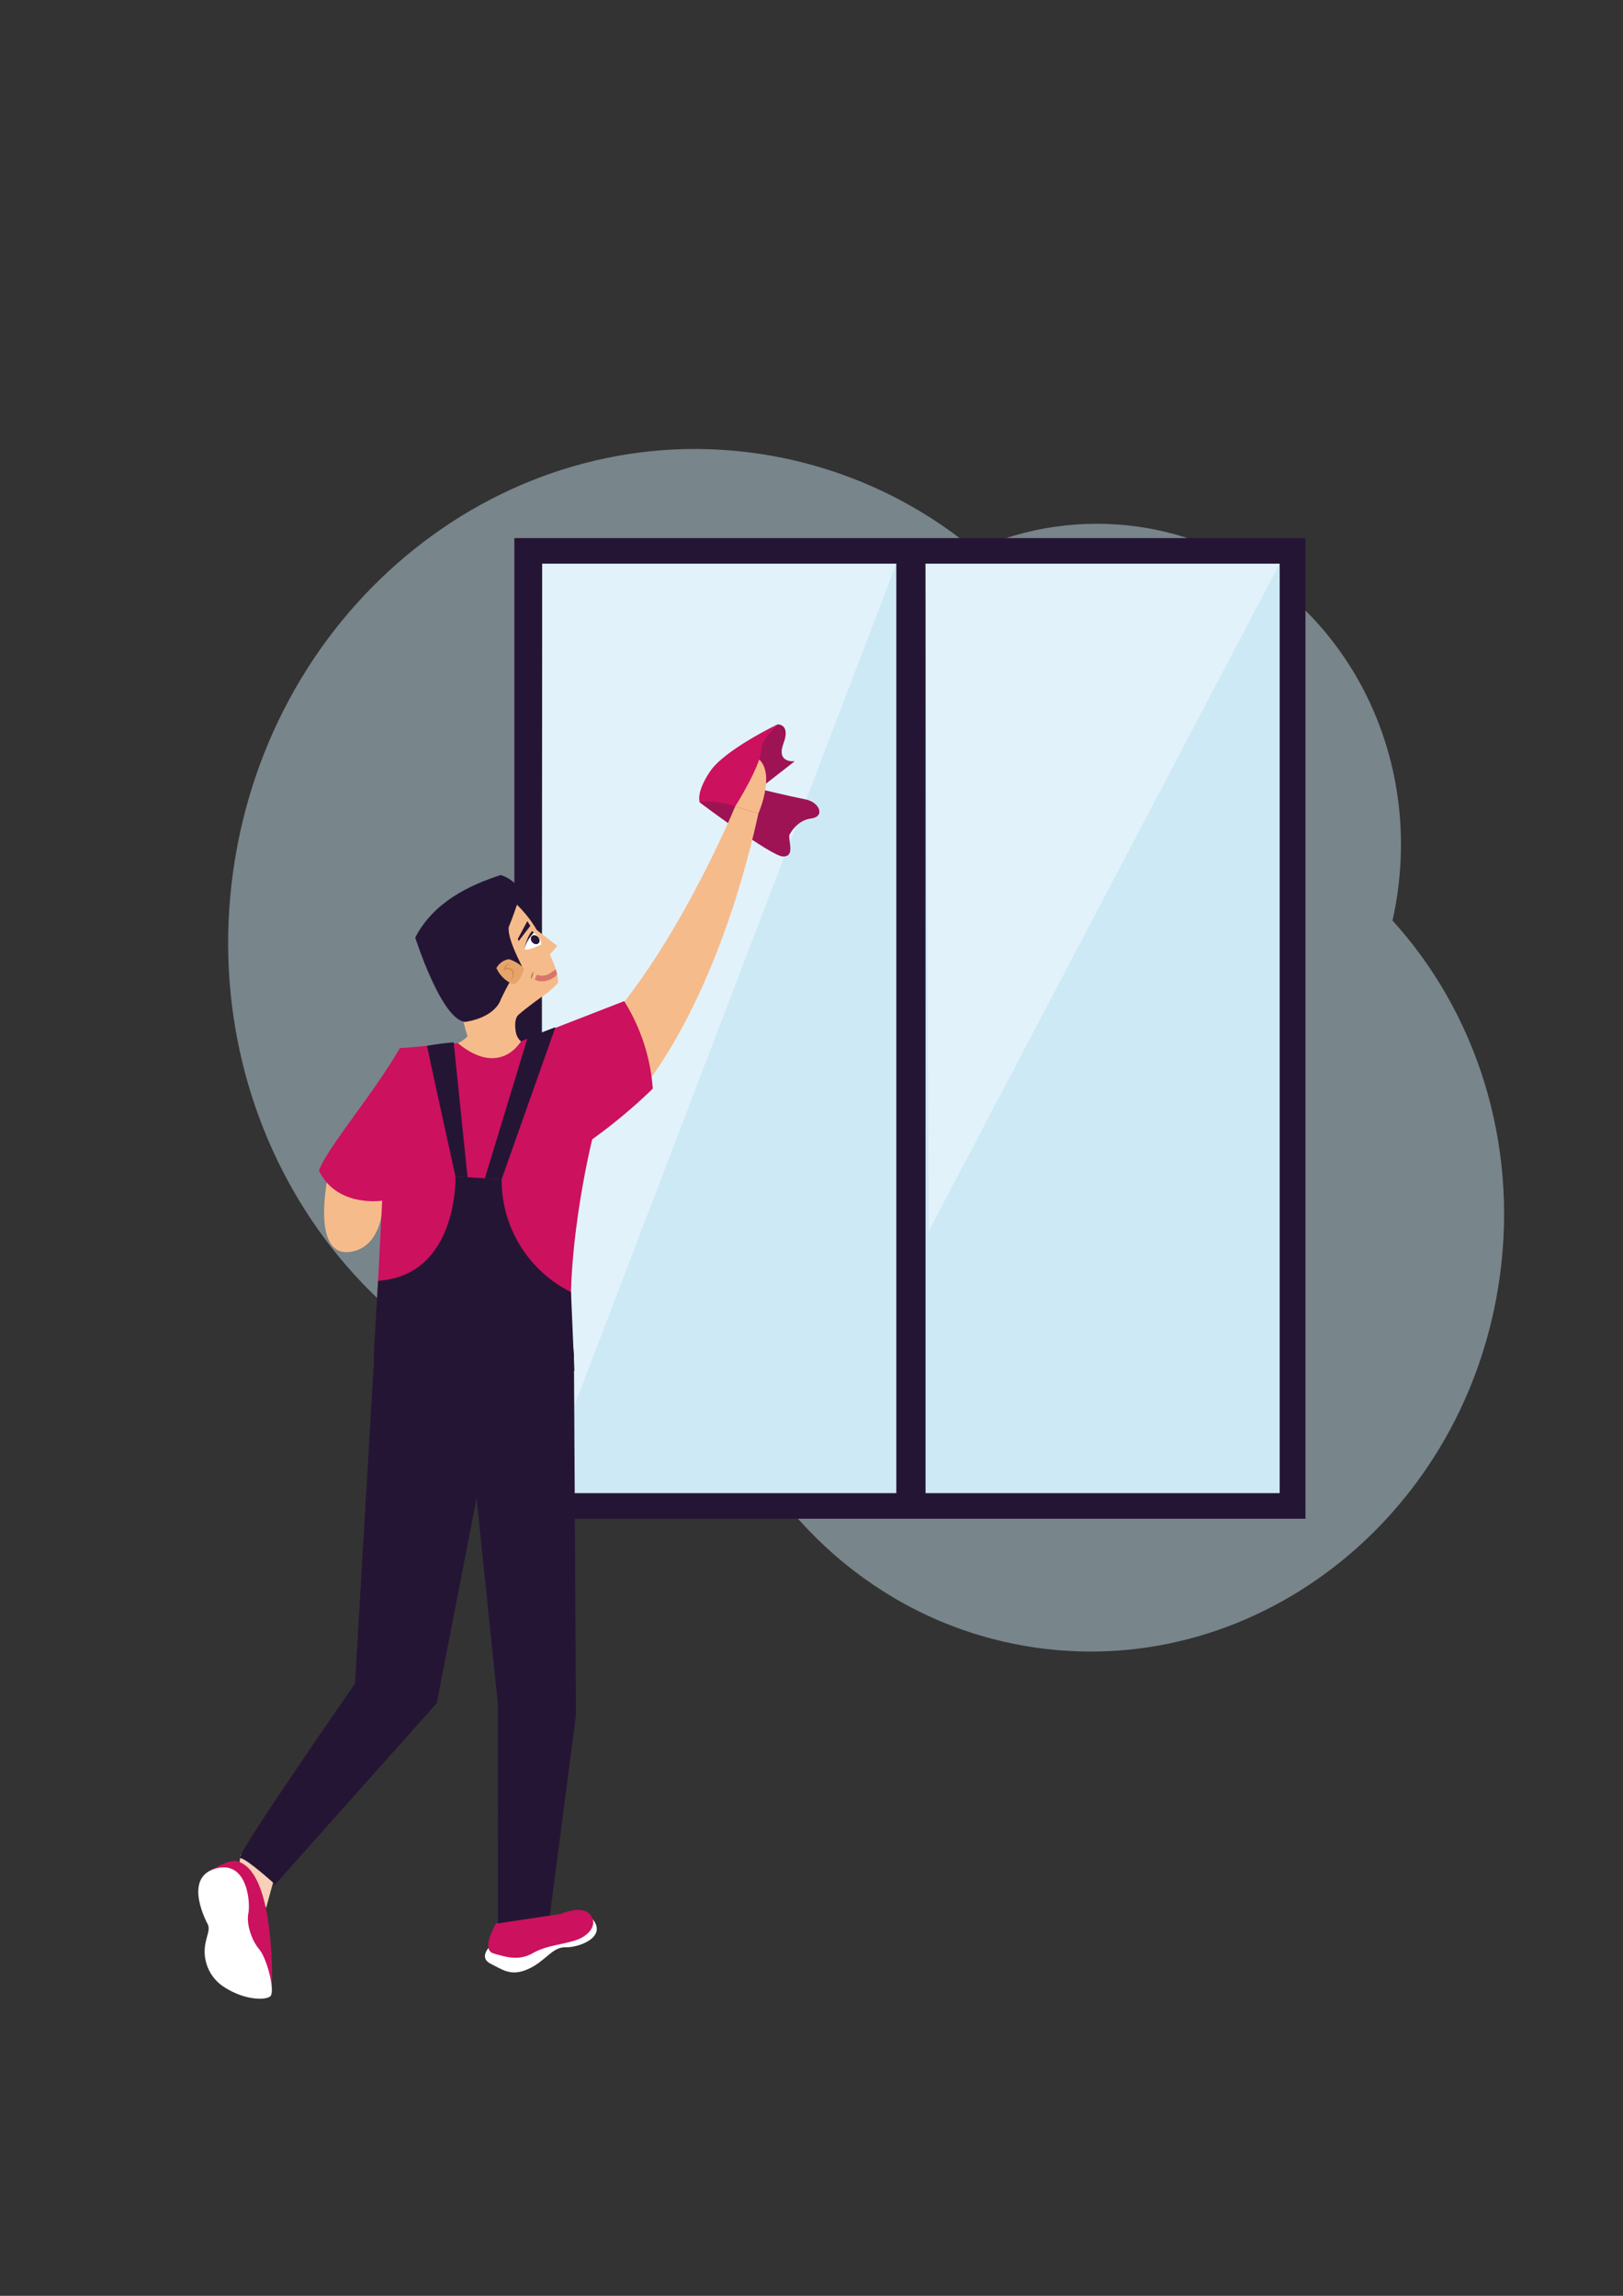 <?xml version="1.0" encoding="UTF-8" standalone="no"?>
<!-- Created with Inkscape (http://www.inkscape.org/) -->

<svg
   width="210mm"
   height="297mm"
   viewBox="0 0 210 297"
   version="1.1"
   id="svg5"
   sodipodi:docname="Nettoyage de vitres.svg"
   inkscape:version="1.1.1 (3bf5ae0d25, 2021-09-20)"
   xmlns:inkscape="http://www.inkscape.org/namespaces/inkscape"
   xmlns:sodipodi="http://sodipodi.sourceforge.net/DTD/sodipodi-0.dtd"
   xmlns="http://www.w3.org/2000/svg"
   xmlns:svg="http://www.w3.org/2000/svg"
   xmlns:rdf="http://www.w3.org/1999/02/22-rdf-syntax-ns#"
   xmlns:cc="http://creativecommons.org/ns#"
   xmlns:dc="http://purl.org/dc/elements/1.1/">
  <rect x="0" y="0" width="210" height="297" fill="#333333" stroke="none"/>
  <sodipodi:namedview
     id="namedview90"
     pagecolor="#ffffff"
     bordercolor="#666666"
     borderopacity="1.0"
     inkscape:pageshadow="2"
     inkscape:pageopacity="0.0"
     inkscape:pagecheckerboard="0"
     inkscape:document-units="mm"
     showgrid="false"
     inkscape:zoom="0.52787981"
     inkscape:cx="544.63155"
     inkscape:cy="504.84976"
     inkscape:window-width="1920"
     inkscape:window-height="1001"
     inkscape:window-x="-9"
     inkscape:window-y="-9"
     inkscape:window-maximized="1"
     inkscape:current-layer="g2095" />
  <title
     id="title2099">Nettoyage de vitres</title>
  <defs
     id="defs2">
    <clipPath
       clipPathUnits="userSpaceOnUse"
       id="clipPath2550">
      <path
         d="M 694.397,766.585 H 811.051 V 656.664 H 694.397 Z"
         id="path2548" />
    </clipPath>
    <clipPath
       clipPathUnits="userSpaceOnUse"
       id="clipPath2572">
      <path
         d="m 758.155,756.099 h 32.376 v -60.998 h -32.376 z"
         id="path2570" />
    </clipPath>
    <clipPath
       clipPathUnits="userSpaceOnUse"
       id="clipPath2588">
      <path
         d="m 722.994,756.099 h 32.491 v -84.954 h -32.491 z"
         id="path2586" />
    </clipPath>
    <clipPath
       clipPathUnits="userSpaceOnUse"
       id="clipPath2550-4">
      <path
         d="M 694.397,766.585 H 811.051 V 656.664 H 694.397 Z"
         id="path2548-2" />
    </clipPath>
    <clipPath
       clipPathUnits="userSpaceOnUse"
       id="clipPath2572-1">
      <path
         d="m 758.155,756.099 h 32.376 v -60.998 h -32.376 z"
         id="path2570-6" />
    </clipPath>
    <clipPath
       clipPathUnits="userSpaceOnUse"
       id="clipPath2588-5">
      <path
         d="m 722.994,756.099 h 32.491 v -84.954 h -32.491 z"
         id="path2586-5" />
    </clipPath>
  </defs>
  <g
     id="layer1">
    <g
       id="g11903"
       transform="matrix(0.353,0,0,-0.353,-128.613,366.658)">
      <g
         id="g2095"
         transform="matrix(1.26,0,0,1.26,-102.894,-71.241)">
        <g
           id="g30248"
           transform="matrix(3.182,0,0,3.182,-1772.381,-1688.967)">
          <g
             id="g2544">
            <g
               id="g2546" />
            <g
               id="g2558">
              <g
                 clip-path="url(#clipPath2550-4)"
                 opacity="0.45"
                 id="g2556">
                <g
                   transform="translate(768.324,657.01)"
                   id="g2554">
                  <path
                     d="m 0,0 c 20.345,-2.859 39.291,12.279 42.316,33.811 1.75,12.453 -2.208,24.317 -9.793,32.661 0.187,0.835 0.342,1.683 0.464,2.546 2.292,16.314 -8.346,31.295 -23.76,33.461 -5.065,0.711 -10.228,-0.037 -14.883,-2.156 -5.723,4.756 -12.657,7.824 -20.026,8.86 -22.973,3.228 -44.366,-13.864 -47.782,-38.179 -3.417,-24.315 12.437,-46.64 35.409,-49.869 3.363,-0.474 6.772,-0.517 10.145,-0.128 C -22.681,9.947 -12.538,1.762 0,0"
                     style="fill:#cde9f6;fill-opacity:1;fill-rule:nonzero;stroke:none"
                     id="path2552" />
                </g>
              </g>
            </g>
          </g>
          <path
             d="m 720.565,758.441 h 72.323 v -89.638 h -72.323 z"
             style="fill:#251535;fill-opacity:1;fill-rule:nonzero;stroke:none"
             id="path2560" />
          <path
             d="m 723.109,756.099 h 32.375 v -84.955 h -32.375 z"
             style="fill:#cde9f6;fill-opacity:1;fill-rule:nonzero;stroke:none"
             id="path2562" />
          <path
             d="m 758.156,756.099 h 32.375 v -84.955 h -32.375 z"
             style="fill:#cde9f6;fill-opacity:1;fill-rule:nonzero;stroke:none"
             id="path2564" />
          <g
             id="g2566">
            <g
               id="g2568" />
            <g
               id="g2580">
              <g
                 clip-path="url(#clipPath2572-1)"
                 opacity="0.42"
                 id="g2578">
                <g
                   transform="translate(790.53,756.099)"
                   id="g2576">
                  <path
                     d="M 0,0 -32.082,-60.999 -32.375,0 Z"
                     style="fill:#ffffff;fill-opacity:1;fill-rule:nonzero;stroke:none"
                     id="path2574" />
                </g>
              </g>
            </g>
          </g>
          <g
             id="g2582">
            <g
               id="g2584" />
            <g
               id="g2596">
              <g
                 clip-path="url(#clipPath2588-5)"
                 opacity="0.42"
                 id="g2594">
                <g
                   transform="translate(755.485,756.099)"
                   id="g2592">
                  <path
                     d="M 0,0 -32.49,-84.955 -32.374,0 Z"
                     style="fill:#ffffff;fill-opacity:1;fill-rule:nonzero;stroke:none"
                     id="path2590" />
                </g>
              </g>
            </g>
          </g>
          <g
             id="g2598"
             transform="translate(715.58,715.913)">
            <path
               d="m 0,0 c 0.168,-1.077 0.418,-2.14 0.75,-3.179 0.329,-0.814 4.381,0.467 4.381,0.467 0,0 -0.272,1.225 0.235,1.672 0.849,0.746 2.232,1.717 2.232,1.717 0.503,0.341 0.965,0.738 1.378,1.184 0.066,0.894 -0.649,2.69 -1.869,4.724 -0.804,1.406 -1.908,2.619 -3.234,3.55 z"
               style="fill:#f6bb8b;fill-opacity:1;fill-rule:nonzero;stroke:none"
               id="path2600"
               sodipodi:nodetypes="ccccccccc" />
          </g>
          <g
             id="g2602"
             transform="translate(717.165,714.357)">
            <path
               d="m 0,0 c -0.27,-0.911 -0.908,-1.668 -1.76,-2.089 -1.135,-0.599 5.886,-3.462 5.886,-3.462 l 0.533,2.319 -0.653,1.325 c 0,0 -0.55,0.308 -0.617,1.675 C 3.322,1.136 0,0 0,0"
               style="fill:#f6bb8b;fill-opacity:1;fill-rule:nonzero;stroke:none"
               id="path2604" />
          </g>
          <g
             id="g2606"
             transform="translate(721.138,726.223)">
            <path
               d="m 0,0 c -0.414,0.678 -1.061,1.182 -1.82,1.42 -2.823,-0.914 -6.137,-2.453 -7.816,-5.718 0,0 2.428,-7.644 4.613,-7.705 2.806,0.475 3.202,2.034 3.202,2.034 0,0 1.327,2.873 1.953,3.025 -0.711,1.433 -1.286,2.726 -1.225,3.585 C -0.244,-1.221 -0.013,-0.226 0,0"
               style="fill:#251535;fill-opacity:1;fill-rule:nonzero;stroke:none"
               id="path2608" />
          </g>
          <g
             id="g2610"
             transform="translate(703.51,700.096)">
            <path
               d="m 0,0 c 0.004,-0.061 -1.649,-7.752 2.311,-6.853 2.961,0.671 2.756,5.014 2.756,5.014 z"
               style="fill:#f6bb8b;fill-opacity:1;fill-rule:nonzero;stroke:none"
               id="path2612" />
          </g>
          <g
             id="g2614"
             transform="translate(718.179,629.536)">
            <path
               d="M 0,0 C 0,0 -0.824,-0.906 0.234,-1.418 1.293,-1.93 2.047,-2.604 3.638,-1.898 5.23,-1.192 5.843,0.132 7.054,0.096 8.265,0.06 10.824,0.989 9.596,2.604 8.367,4.218 0,0 0,0"
               style="fill:#ffffff;fill-opacity:1;fill-rule:nonzero;stroke:none"
               id="path2616" />
          </g>
          <g
             id="g2618"
             transform="translate(718.888,631.808)">
            <path
               d="m 0,0 c 0,0 -1.441,-2.388 -0.226,-2.74 1.215,-0.352 2.325,-0.705 3.631,0.05 1.305,0.754 3.146,0.796 4.245,1.302 1.098,0.507 1.663,1.514 0.863,2.293 C 7.713,1.684 5.916,0.87 5.916,0.87 Z"
               style="fill:#cc115e;fill-opacity:1;fill-rule:nonzero;stroke:none"
               id="path2620" />
          </g>
          <g
             id="g2622"
             transform="translate(744.622,741.411)">
            <path
               d="m 0,0 c 0,0 1.226,0.073 0.542,-1.756 -0.684,-1.829 1.036,-1.609 1.036,-1.609 l -3.253,-2.533 c 0,0 2.939,-0.704 4.234,-0.957 1.295,-0.253 1.832,-1.585 0.489,-1.75 -1.344,-0.166 -1.974,-1.524 -1.974,-1.524 -0.03,-0.738 0.489,-1.968 -0.578,-1.947 -1.066,0.022 -7.607,4.941 -7.607,4.941 z"
               style="fill:#9e1353;fill-opacity:1;fill-rule:nonzero;stroke:none"
               id="path2624" />
          </g>
          <g
             id="g2626"
             transform="translate(697.873,633.246)">
            <path
               d="M 0,0 0.952,3.486 -2.329,4.864 -2.577,3.169 Z"
               style="fill:#f8cfb7;fill-opacity:1;fill-rule:nonzero;stroke:none"
               id="path2628" />
          </g>
          <g
             id="g2630"
             transform="translate(692.881,636.7)">
            <path
               d="m 0,0 c 0,0 1.653,1.056 2.4,0.786 0.747,-0.27 2.072,-1.012 2.764,-5.355 0.308,-2.137 0.424,-4.298 0.349,-6.456 z"
               style="fill:#cc115e;fill-opacity:1;fill-rule:nonzero;stroke:none"
               id="path2632" />
          </g>
          <g
             id="g2634"
             transform="translate(692.526,631.752)">
            <path
               d="M 0,0 C 0,0 -2.32,4.178 0.667,5.061 3.653,5.944 3.92,1.895 3.721,0.998 3.523,0.101 3.965,-1.42 4.714,-2.304 5.462,-3.189 6.188,-6.231 5.719,-6.606 5.25,-6.98 3.408,-6.953 1.604,-5.819 0.265,-5.02 -0.462,-3.493 -0.238,-1.95 -0.092,-1.001 0.256,-0.528 0,0"
               style="fill:#ffffff;fill-opacity:1;fill-rule:nonzero;stroke:none"
               id="path2636" />
          </g>
          <g
             id="g2638"
             transform="translate(740.752,733.907)">
            <path
               d="m 0,0 c 0,0 -5.734,-13.905 -13.05,-21.16 l 4.617,-4.586 c 0,0 6.7,7.638 10.558,25.109 z"
               style="fill:#f6bb8b;fill-opacity:1;fill-rule:nonzero;stroke:none"
               id="path2640" />
          </g>
          <g
             id="g2642"
             transform="translate(742.876,733.27)">
            <path
               d="M 0,0 C 0,0 1.778,4.054 -0.285,5.188 -2.348,6.322 -2.125,0.637 -2.125,0.637"
               style="fill:#f6bb8b;fill-opacity:1;fill-rule:nonzero;stroke:none"
               id="path2644" />
          </g>
          <g
             id="g2646"
             transform="translate(740.752,733.907)">
            <path
               d="M 0,0 C 0,0 2.445,3.873 2.406,5.341 2.389,6.02 3.87,7.505 3.87,7.505 c 0,0 -4.817,-2.311 -6.152,-4.28 -1.336,-1.969 -0.96,-2.857 -0.96,-2.857 0,0 1.047,0.358 3.242,-0.368"
               style="fill:#cc115e;fill-opacity:1;fill-rule:nonzero;stroke:none"
               id="path2648" />
          </g>
          <g
             id="g2650"
             transform="translate(715.406,712.269)">
            <path
               d="m 0,0 c 3.877,-3.18 5.767,0.182 5.767,0.182 l 9.432,3.665 c 1.512,-2.413 2.41,-5.16 2.614,-8 -1.729,-1.679 -3.58,-3.227 -5.538,-4.632 0,0 -2.85,-11.442 -1.67,-19.564 -4.441,0.138 -1.333,-0.55 -18.2,0.805 l 0.667,13.15 c 0,0 -4.154,-0.645 -5.785,2.756 0.868,2.24 4.743,6.653 7.411,11.194 C -2.32,-0.264 -1.319,0.015 0,0"
               style="fill:#cc115e;fill-opacity:1;fill-rule:nonzero;stroke:none"
               id="path2652" />
          </g>
          <g
             id="g2654"
             transform="translate(707.812,684.725)">
            <path
               d="m 0,0 -1.817,-30.992 c 0,0 -11.074,-15.911 -10.497,-15.945 0.577,-0.033 3.2,-2.413 3.2,-2.413 l 14.769,16.566 3.644,18.743 1.945,-18.816 0.01,-20.045 4.743,0.715 2.388,18.296 -0.187,33.085 z"
               style="fill:#251535;fill-opacity:1;fill-rule:nonzero;stroke:none"
               id="path2656" />
          </g>
          <g
             id="g2658"
             transform="translate(725.742,689.518)">
            <path
               d="m 0,0 c -3.906,1.949 -6.366,5.949 -6.342,10.314 l -4.217,0.247 c 0,0 0.267,-9.031 -7.077,-9.527 l -0.42,-7.156 18.363,-1.076 z"
               style="fill:#251535;fill-opacity:1;fill-rule:nonzero;stroke:none"
               id="path2660" />
          </g>
          <g
             id="g2662"
             transform="translate(715.017,712.349)">
            <path
               d="m 0,0 1.268,-12.335 -1.102,0.064 c 0,0 -2.359,10.67 -2.599,11.953 C -1.628,-0.171 -0.816,-0.065 0,0"
               style="fill:#251535;fill-opacity:1;fill-rule:nonzero;stroke:none"
               id="path2664" />
          </g>
          <g
             id="g2666"
             transform="translate(719.4,699.832)">
            <path
               d="M 0,0 4.922,13.906 2.375,12.932 -1.532,0.09 Z"
               style="fill:#251535;fill-opacity:1;fill-rule:nonzero;stroke:none"
               id="path2668" />
          </g>
          <g
             id="g2670"
             transform="translate(721.452,719.099)">
            <path
               d="M 0,0 C -0.383,0.4 -0.863,0.693 -1.393,0.852 -1.879,0.773 -2.299,0.471 -2.53,0.037 -2.249,-0.583 -1.76,-1.085 -1.146,-1.381 -0.444,-1.693 0,0 0,0"
               style="fill:#e7a46a;fill-opacity:1;fill-rule:nonzero;stroke:none"
               id="path2672" />
          </g>
          <g
             id="g2674"
             transform="translate(722.475,722.721)">
            <path
               d="M 0,0 2.014,-1.556 1.163,-2.542 Z"
               style="fill:#f6bb8b;fill-opacity:1;fill-rule:nonzero;stroke:none"
               id="path2676" />
          </g>
          <g
             id="g2678"
             transform="translate(721.484,720.888)">
            <path
               d="m 0,0 c 0,0 0.235,1.225 0.748,1.664 0,0 -0.033,-0.073 0.107,-0.188 z"
               style="fill:#251535;fill-opacity:1;fill-rule:nonzero;stroke:none"
               id="path2680" />
          </g>
          <g
             id="g2682"
             transform="translate(721.746,723.43)">
            <path
               d="m 0,0 0.281,-0.432 -1.07,-1.39 -0.079,0.19 z"
               style="fill:#251535;fill-opacity:1;fill-rule:nonzero;stroke:none"
               id="path2684" />
          </g>
          <g
             id="g2686"
             transform="translate(721.484,720.888)">
            <path
               d="m 0,0 c 0.151,0.558 0.445,1.067 0.855,1.476 0,0 0.725,-0.471 0.69,-1.067 C 1.545,0.412 0.259,-0.266 0,0"
               style="fill:#ffffff;fill-opacity:1;fill-rule:nonzero;stroke:none"
               id="path2688" />
          </g>
          <g
             id="g2690"
             transform="translate(722.171,722.069)">
            <path
               d="M 0,0 C 0.149,0.132 0.402,0.089 0.567,-0.096 0.732,-0.281 0.745,-0.538 0.596,-0.67 0.448,-0.802 0.194,-0.759 0.029,-0.574 -0.135,-0.389 -0.148,-0.132 0,0"
               style="fill:#251535;fill-opacity:1;fill-rule:nonzero;stroke:none"
               id="path2692" />
          </g>
          <g
             id="g2698"
             transform="translate(722.125,718.108)">
            <path
               d="M 0,0 C -0.068,0.251 0.009,0.518 0.2,0.695"
               style="fill:#a26834;fill-opacity:1;fill-rule:nonzero;stroke:none"
               id="path2700" />
          </g>
          <g
             id="g2698-3"
             transform="translate(724.487,718.498)"
             style="fill:#d8746c;fill-opacity:1">
            <path
               d="m 0,0 -0.281,0.413 0.138,0.124"
               style="fill:#d8746c;fill-opacity:1;fill-rule:nonzero;stroke:none"
               id="path2700-7"
               sodipodi:nodetypes="ccc" />
            <path
               d="m 0,0 -0.202,0.316 0.099,0.095"
               style="fill:#d8746c;fill-opacity:1;fill-rule:nonzero;stroke:none;stroke-width:0.742"
               id="path2700-7-1-0"
               sodipodi:nodetypes="ccc" />
          </g>
          <g
             id="g2698-3-6"
             transform="translate(724.387,718.403)"
             style="fill:#d8746c;fill-opacity:1">
            <path
               d="m 0.099,0.095 -0.381,0.318 0.138,0.124"
               style="fill:#d8746c;fill-opacity:1;fill-rule:nonzero;stroke:none"
               id="path2700-7-2"
               sodipodi:nodetypes="ccc" />
            <path
               d="m 0,0 -0.202,0.316 0.099,0.095"
               style="fill:#d8746c;fill-opacity:1;fill-rule:nonzero;stroke:none;stroke-width:0.742"
               id="path2700-7-1-0-4"
               sodipodi:nodetypes="ccc" />
          </g>
          <g
             id="g2702"
             transform="translate(720.262,717.996)">
            <path
               d="M 0,0 C 0.057,0.131 0.098,0.268 0.121,0.409 0.144,0.541 0.132,0.676 0.084,0.8 L 0.076,0.822 V 0.825 L 0.078,0.819 0.075,0.825 0.068,0.836 C 0.059,0.851 0.049,0.868 0.04,0.88 0.023,0.9 0.004,0.918 -0.016,0.935 -0.027,0.945 -0.039,0.953 -0.052,0.959 -0.064,0.967 -0.077,0.973 -0.091,0.978 -0.12,0.99 -0.15,0.998 -0.18,1.004 -0.212,1.009 -0.243,1.012 -0.275,1.014 -0.308,1.015 -0.341,1.014 -0.374,1.011 -0.407,1.008 -0.44,1.004 -0.473,0.998 -0.506,0.993 -0.538,0.986 -0.57,0.978 L -0.708,0.94 -0.664,1.069 c 0.013,0.039 0.028,0.077 0.045,0.113 0.017,0.036 0.037,0.071 0.059,0.104 0.011,0.017 0.022,0.034 0.034,0.05 0.013,0.016 0.024,0.032 0.038,0.047 0.027,0.031 0.057,0.059 0.089,0.084 0.016,0.013 0.033,0.024 0.05,0.035 0.017,0.012 0.035,0.022 0.053,0.03 0.018,0.01 0.038,0.017 0.057,0.022 0.019,0.007 0.039,0.012 0.059,0.015 l 0.06,0.007 c 0.019,0 0.039,-0.003 0.059,-0.004 C -0.023,1.567 0.014,1.558 0.05,1.545 0.013,1.546 -0.024,1.544 -0.061,1.539 -0.079,1.536 -0.097,1.534 -0.114,1.53 L -0.164,1.513 C -0.18,1.506 -0.196,1.499 -0.211,1.49 -0.227,1.482 -0.242,1.473 -0.255,1.461 -0.269,1.452 -0.283,1.442 -0.295,1.43 -0.308,1.418 -0.32,1.407 -0.332,1.394 -0.378,1.342 -0.416,1.284 -0.447,1.222 -0.463,1.191 -0.476,1.158 -0.491,1.126 -0.504,1.094 -0.515,1.062 -0.524,1.029 L -0.62,1.118 c 0.074,0.026 0.151,0.043 0.229,0.051 0.08,0.009 0.16,0.008 0.239,-0.005 C -0.11,1.155 -0.07,1.142 -0.032,1.125 -0.012,1.117 0.008,1.107 0.026,1.095 0.045,1.085 0.063,1.072 0.079,1.057 0.115,1.028 0.146,0.993 0.171,0.954 0.18,0.937 0.187,0.922 0.196,0.905 L 0.202,0.893 0.205,0.887 0.209,0.878 V 0.875 l 0.01,-0.03 C 0.267,0.694 0.265,0.531 0.213,0.381 0.168,0.241 0.096,0.111 0,0"
               style="fill:#d48e50;fill-opacity:1;fill-rule:nonzero;stroke:none"
               id="path2704" />
          </g>
          <g
             id="g2694-7"
             transform="matrix(0.316,0,0,0.352,792.136,760.287)"
             style="fill:#d8746c;fill-opacity:1">
            <path
               style="color:#000000;fill:#d8746c;fill-opacity:1;stroke-miterlimit:10;-inkscape-stroke:none"
               d="m -218.701,-120.346 c -1.145,0.048 -1.922,0.477 -1.922,0.477 l 0.729,1.281 c 0,0 0.419,-0.25 1.254,-0.285 0.835,-0.035 2.023,0.159 3.465,1.254 l 0.891,-1.174 c -1.693,-1.285 -3.271,-1.601 -4.416,-1.553 z"
               id="path940" />
          </g>
        </g>
      </g>
    </g>
  </g>
</svg>
